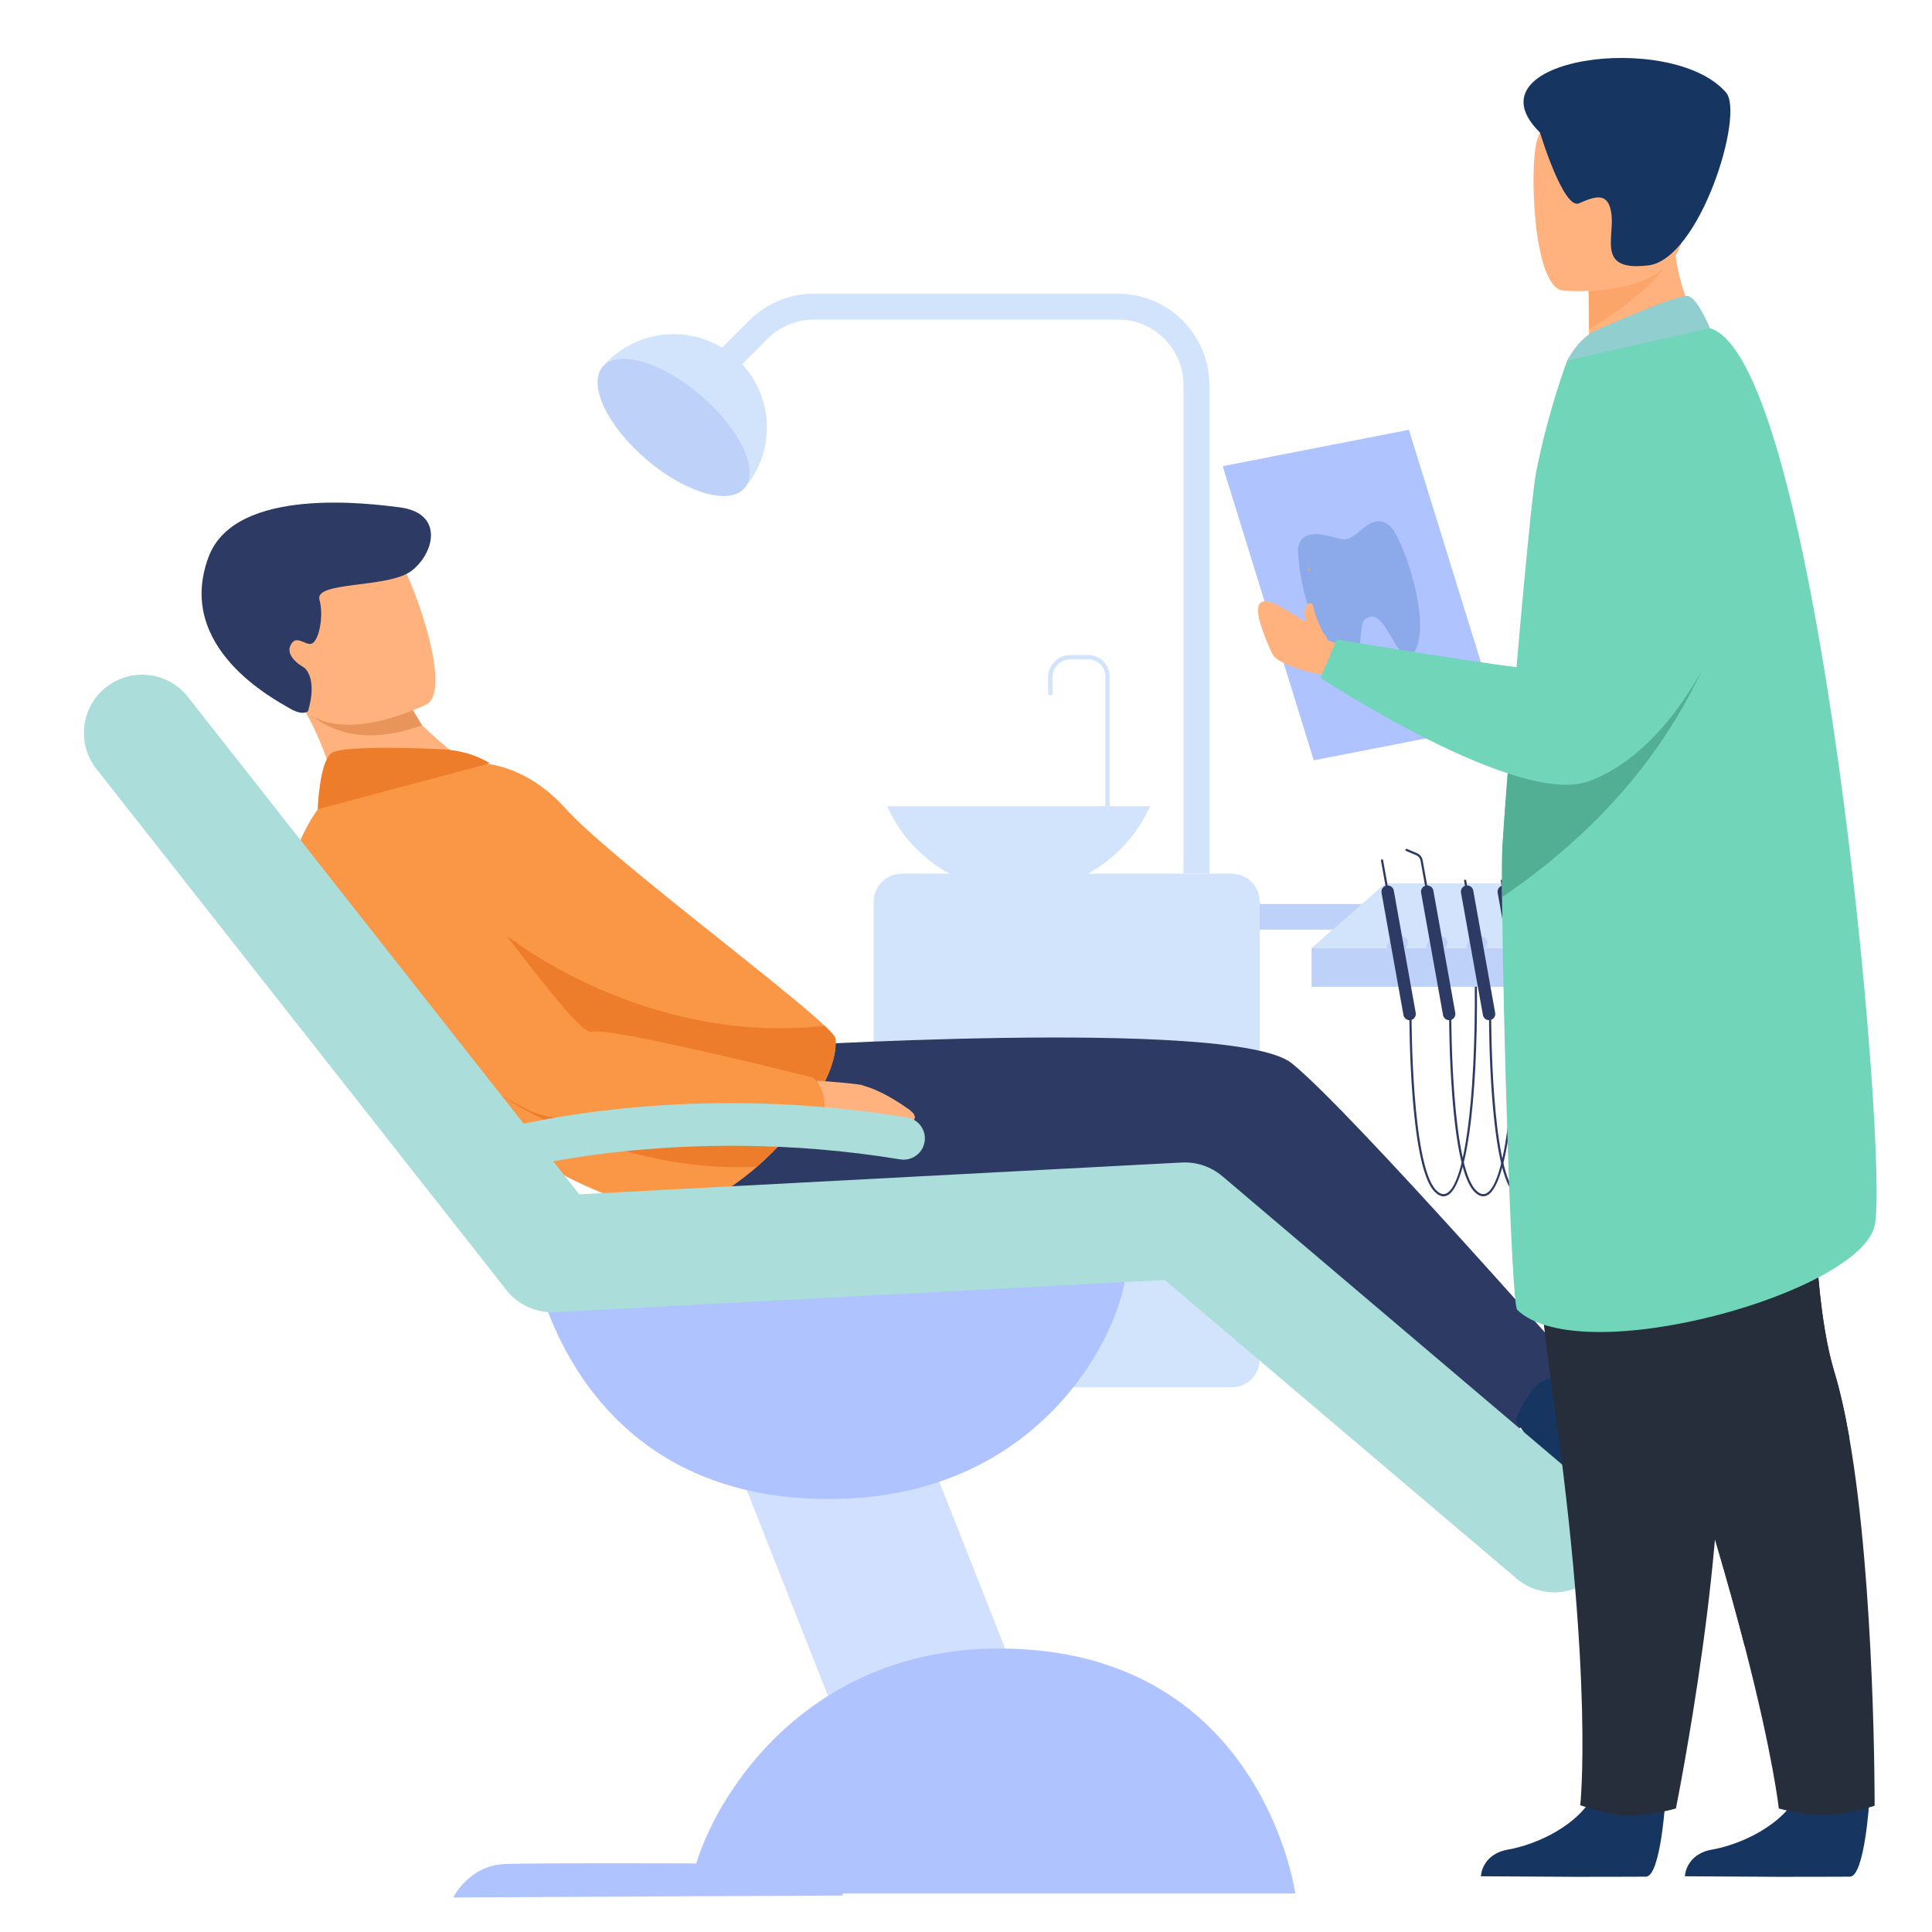 <?xml version="1.0" encoding="utf-8"?>
<!-- Generator: Adobe Illustrator 24.0.2, SVG Export Plug-In . SVG Version: 6.00 Build 0)  -->
<svg version="1.1" id="Capa_1" xmlns="http://www.w3.org/2000/svg" xmlns:xlink="http://www.w3.org/1999/xlink" x="0px" y="0px"
	 viewBox="0 0 1000 1000" style="enable-background:new 0 0 1000 1000;" xml:space="preserve">
<style type="text/css">
	.st0{fill:#2C3A64;}
	.st1{fill:#BDD1F9;}
	.st2{fill:#D2E3FC;}
	.st3{fill:#FFB27D;}
	.st4{fill:#E8945B;}
	.st5{fill:#F99746;}
	.st6{fill:#163560;}
	.st7{fill:#ED7D2B;}
	.st8{fill:#D2E0FF;}
	.st9{fill:#AEC3FF;}
	.st10{fill:#A8C3EF;}
	.st11{fill:#ABDDDA;}
	.st12{fill:#8CAAEA;}
	.st13{fill:#D3A688;}
	.st14{fill:#252E3A;}
	.st15{fill:#71D5BA;}
	.st16{fill:#FCA56B;}
	.st17{fill:#91CECF;}
	.st18{fill:#52AF94;}
</style>
<g id="XMLID_689_">
	<g id="XMLID_766_">
		<path id="XMLID_660_" class="st0" d="M788.4,620.34c-1.56,0-3.16-0.85-4.77-2.55c-5.41-5.69-9.22-22.54-11.33-50.1
			c-1.57-20.45-1.56-39.5-1.56-39.7l1.12,0c0,0.76,0.06,75.86,12.58,89.02c1.87,1.97,3.59,2.6,5.23,1.94
			c9.37-3.79,15.36-47.27,14.91-108.2l1.12-0.01c0.46,62.35-5.67,105.23-15.61,109.25C789.53,620.23,788.97,620.34,788.4,620.34z"/>
	</g>
	<g id="XMLID_764_">
		<path id="XMLID_659_" class="st0" d="M767.74,619.21c-1.56,0-3.16-0.85-4.77-2.55c-5.41-5.69-9.22-22.54-11.33-50.1
			c-1.57-20.45-1.56-39.5-1.56-39.7l1.12,0c0,0.76,0.06,75.86,12.58,89.02c1.87,1.97,3.59,2.61,5.23,1.94
			c9.37-3.79,15.36-47.27,14.91-108.2l1.12-0.01c0.46,62.35-5.67,105.23-15.61,109.25C768.87,619.1,768.31,619.21,767.74,619.21z"/>
	</g>
	<g id="XMLID_762_">
		<path id="XMLID_658_" class="st0" d="M807.42,619.21c-1.56,0-3.16-0.85-4.77-2.55c-5.41-5.69-9.22-22.54-11.33-50.1
			c-1.57-20.45-1.56-39.5-1.56-39.7l1.12,0c0,0.76,0.06,75.86,12.58,89.02c1.87,1.97,3.59,2.61,5.23,1.94
			c9.37-3.79,15.36-47.27,14.91-108.2l1.12-0.01c0.46,62.35-5.67,105.23-15.61,109.25C808.55,619.1,807.99,619.21,807.42,619.21z"/>
	</g>
	<g id="XMLID_760_">
		<path id="XMLID_657_" class="st0" d="M747.17,619.21c-1.56,0-3.16-0.85-4.77-2.55c-5.41-5.69-9.22-22.54-11.33-50.1
			c-1.57-20.45-1.56-39.5-1.56-39.7l1.12,0c0,0.76,0.06,75.86,12.58,89.02c1.87,1.97,3.59,2.61,5.23,1.94
			c9.37-3.79,15.36-47.27,14.91-108.2l1.12-0.01c0.46,62.35-5.67,105.23-15.61,109.25C748.3,619.1,747.74,619.21,747.17,619.21z"/>
	</g>
	<rect id="XMLID_656_" x="643.97" y="467.91" class="st1" width="88.85" height="13.28"/>
	<path id="XMLID_655_" class="st2" d="M637.56,718.09H466.64c-7.95,0-14.46-6.51-14.46-14.46V466.68c0-7.95,6.51-14.46,14.46-14.46
		h170.91c7.95,0,14.46,6.51,14.46,14.46v236.95C652.02,711.59,645.51,718.09,637.56,718.09z"/>
	<g id="XMLID_752_">
		<path id="XMLID_654_" class="st3" d="M222.05,418.77c7.43-3.61,14.92-9.16,18.05-16.89c2.96-7.32,4.79-9.46-2.51-10.85
			c-3.14-0.6-16.01-12.58-19.1-15.64c-11.19-11.05-18.21-16.49-18.21-16.49l-49.55,1.03c6.1,1.54,20.26,32.61,23.13,50.23
			C176.35,425.56,207.85,425.67,222.05,418.77z"/>
		<path id="XMLID_653_" class="st4" d="M218.48,375.39c-7.45-12.36-12.23-19.63-12.23-19.63l-45.16,14.7
			C173.56,379.49,190.29,385.46,218.48,375.39z"/>
		<g id="XMLID_753_">
			<path id="XMLID_651_" class="st3" d="M220.99,364.46c0,0-54.24,27.75-71-6.3c-16.76-34.05-35.05-53.39-1.13-72.55
				c33.92-19.16,47.1-9.5,55.46,0.5C212.68,296.12,234.67,356.36,220.99,364.46z"/>
			<path id="XMLID_650_" class="st0" d="M157.54,345.61c0,0-10.05-5.26-7.21-11.5c2.84-6.23,7.72,0.33,11.1-1
				c3.38-1.33,6.38-13.45,3.9-22.82c-2.47-9.36,35.27-5.89,47.24-14.52c11.97-8.63,18-30.23-5.96-33.21
				c-14.08-1.75-84.74-11.35-98.63,25.64c-17.7,47.15,34.54,74.03,41.75,78.33c7.21,4.3,9.67,1.57,9.67,1.57
				S164.73,352.47,157.54,345.61z"/>
		</g>
	</g>
	<path id="XMLID_649_" class="st0" d="M392.2,542.15c0,0,246.17-15.84,276.29,8.11c30.13,23.94,158.47,170.28,158.47,170.28
		L783,740.84c0,0-137.04-121.64-146.6-122.6c-9.56-0.96-265.58,15.62-294.58,7.97c-29-7.65-49.63-21.38-49.63-21.38L392.2,542.15z"
		/>
	<path id="XMLID_648_" class="st5" d="M423.87,565.7c-1.43,2.5-3.01,5.02-4.72,7.55c-7.28,10.75-16.91,21.58-27.3,30.63
		c-7.87,6.87-16.18,12.72-24.23,16.77c-9.31,4.67-18.26,6.93-25.79,5.56c-104.75-19.13-197.2-159.57-197.2-159.57
		s12.41-53.08,34.41-59.77c22-6.69,53.93-10.83,53.93-10.83s31.03-9.59,60.14,22.83c21.39,23.84,110.55,90.13,133.77,112.1
		l0.01,0.01c3.44,3.25,5.43,5.54,5.54,6.56C433.22,545.28,429.86,555.25,423.87,565.7z"/>
	<path id="XMLID_647_" class="st6" d="M784.59,734.98c0,0,18.29,29.49,24.43,26.76c0.82-0.36,29.97-16.04,29.97-16.04l37.1-20.22
		c0,0-5.06-8.84-16.96-4.88c-11.9,3.95-34.21,6.1-48.53-4.74C795.53,704.46,784.59,734.98,784.59,734.98z"/>
	<path id="XMLID_646_" class="st7" d="M229.14,387.84c-1.2-0.06-51.72-2.69-57.77,2.09c-6.05,4.78-6.95,28.93-6.95,28.93
		l89.12-23.76C253.54,395.1,244.4,388.58,229.14,387.84z"/>
	<path id="XMLID_644_" class="st7" d="M419.14,573.24c-7.28,10.75-16.91,21.58-27.3,30.63c-73.04,3.96-131.53-36.27-133.57-37.39
		L419.14,573.24z"/>
	<path id="XMLID_643_" class="st7" d="M423.87,565.7l-116.31-15.45l-45.63-66.27c1,0.81,71.17,57.34,164.94,46.98l0.01,0.01
		c3.44,3.25,5.43,5.54,5.54,6.56C433.22,545.28,429.86,555.25,423.87,565.7z"/>
	<polygon id="XMLID_642_" class="st8" points="554.52,939.98 453.14,939.98 365.51,718.09 466.89,718.09 	"/>
	<path id="XMLID_641_" class="st9" d="M275.27,649.08c0,0,16.24,118.74,140.57,126.39c124.33,7.65,166.98-91.74,166.98-119
		L275.27,649.08z"/>
	<path id="XMLID_639_" class="st9" d="M234.59,982.12c0,0,8.02-16.32,26.19-17.27c18.17-0.96,175.38,0,175.38,0v16.26L234.59,982.12
		z"/>
	<path id="XMLID_638_" class="st9" d="M670.45,980.05c0,0-16.24-118.74-140.57-126.39C405.55,846.01,357.5,952.8,357.5,980.05
		H670.45z"/>
	<g id="XMLID_734_">
		<polygon id="XMLID_637_" class="st2" points="844.35,457.2 717.15,457.2 678.89,490.68 805.14,490.68 		"/>
		<rect id="XMLID_634_" x="678.89" y="490.68" class="st1" width="126.24" height="20.08"/>
		<polygon id="XMLID_633_" class="st10" points="844.35,457.2 844.35,510.76 805.14,510.76 805.14,490.68 		"/>
	</g>
	<g id="XMLID_731_">
		<path id="XMLID_632_" class="st2" d="M625.97,452.22h-13.39V199.28c0-18.68-15.2-33.88-33.88-33.88H421.26
			c-8.92,0-17.65,3.62-23.95,9.93l-45.35,45.34l-9.47-9.47l45.35-45.34c8.93-8.93,20.8-13.84,33.42-13.84H578.7
			c26.07,0,47.27,21.2,47.27,47.26V452.22z"/>
	</g>
	<g id="XMLID_728_">
		<path id="XMLID_631_" class="st2" d="M385.32,252.62c-7.81,9.11-30.55,2.44-50.8-14.9c-20.25-17.34-30.34-38.79-22.54-47.91
			c17.34-20.25,47.82-22.61,68.08-5.26C400.32,201.89,402.67,232.37,385.32,252.62z"/>
		<path id="XMLID_628_" class="st1" d="M385.32,252.62c-7.81,9.11-30.55,2.44-50.8-14.9c-20.25-17.34-30.34-38.79-22.54-47.91
			c7.81-9.12,30.55-2.44,50.81,14.9C383.05,222.06,393.13,243.5,385.32,252.62z"/>
	</g>
	<path id="XMLID_627_" class="st3" d="M446.67,561.89c5.67,1.49,13.4,4.98,23.73,12.29c0,0,8.21,5.31-1.88,7.71
		c-6.74,1.6-9.59-0.67-19.13,1.44c-9.54,2.11-19.27-0.37-23.36-6.31l-6.88-4.37l4.08-13.32
		C423.22,559.34,447.28,561.1,446.67,561.89z"/>
	<path id="XMLID_626_" class="st5" d="M183.56,426.57c0,0-89.79,55.7,89.55,147.79c28.68,14.73,153.51,3.66,153.51,3.66
		s2.14-14.96-6.31-20.4c0,0-104.35-26.27-114.05-23.58c-8.61,2.39-63.01-79.65-82.7-94.91
		C203.88,423.87,183.56,426.57,183.56,426.57z"/>
	<g id="XMLID_722_">
		<path id="XMLID_625_" class="st11" d="M258.27,607.06c-4.76,0-9.15-3.11-10.55-7.91c-1.71-5.83,1.64-11.94,7.47-13.64
			c3.78-1.11,93.91-26.86,214.31-7.12c5.99,0.98,10.06,6.64,9.07,12.63c-0.98,5.99-6.64,10.06-12.63,9.07
			c-115.51-18.93-203.69,6.27-204.57,6.53C260.34,606.91,259.3,607.06,258.27,607.06z"/>
	</g>
	<g id="XMLID_720_">
		<path id="XMLID_622_" class="st11" d="M804.43,824.2c-6.89,0-13.81-2.35-19.48-7.16L602.86,662.51l-315.48,16.66
			c-9.78,0.51-19.21-3.76-25.26-11.45L49.89,397.98c-10.29-13.08-8.03-32.02,5.05-42.31c13.08-10.29,32.02-8.03,42.31,5.05
			L299.8,618.18l311.84-16.47c7.68-0.4,15.22,2.14,21.08,7.12L823.94,771.1c12.69,10.77,14.24,29.78,3.47,42.46
			C821.45,820.59,812.97,824.2,804.43,824.2z"/>
	</g>
	<path id="XMLID_621_" class="st1" d="M749.02,488.9c-0.76,2.41-3.7,4.36-6.57,4.36s-4.57-1.95-3.8-4.36
		c0.76-2.4,3.7-4.35,6.57-4.35C748.09,484.54,749.79,486.49,749.02,488.9z"/>
	<path id="XMLID_620_" class="st1" d="M769.67,488.9c-0.76,2.41-3.7,4.36-6.57,4.36c-2.86,0-4.57-1.95-3.8-4.36
		c0.76-2.4,3.7-4.35,6.57-4.35S770.44,486.49,769.67,488.9z"/>
	<path id="XMLID_617_" class="st1" d="M789.22,488.9c-0.76,2.41-3.7,4.36-6.57,4.36c-2.86,0-4.57-1.95-3.8-4.36
		c0.76-2.4,3.7-4.35,6.57-4.35C788.28,484.54,789.98,486.49,789.22,488.9z"/>
	<path id="XMLID_616_" class="st1" d="M728.55,488.9c-0.76,2.41-3.7,4.36-6.57,4.36c-2.86,0-4.57-1.95-3.8-4.36
		c0.76-2.4,3.7-4.35,6.57-4.35C727.61,484.54,729.31,486.49,728.55,488.9z"/>
	<g id="XMLID_707_">
		<g id="XMLID_710_">
			<path id="XMLID_615_" class="st0" d="M718.14,461.49c-0.27,0-0.5-0.19-0.55-0.46l-2.8-15.6c-0.05-0.31,0.15-0.6,0.45-0.65
				c0.3-0.05,0.6,0.15,0.65,0.45l2.8,15.6c0.05,0.31-0.15,0.6-0.45,0.65C718.21,461.49,718.17,461.49,718.14,461.49z"/>
		</g>
		<path id="XMLID_614_" class="st0" d="M730.17,528L730.17,528c-1.74,0.31-3.43-0.86-3.74-2.6l-11.35-63.31
			c-0.31-1.74,0.86-3.43,2.6-3.74l0,0c1.74-0.31,3.43,0.86,3.74,2.6l11.35,63.31C733.08,526,731.91,527.69,730.17,528z"/>
	</g>
	<g id="XMLID_703_">
		<path id="XMLID_608_" class="st0" d="M738.62,461.49c-0.27,0-0.5-0.19-0.55-0.46l-2.8-15.6c-0.22-1.23-1.04-2.26-2.2-2.75
			l-5.29-2.24c-0.29-0.12-0.42-0.45-0.3-0.74c0.12-0.29,0.45-0.42,0.74-0.3l5.28,2.24c1.51,0.64,2.58,1.98,2.86,3.59l2.8,15.6
			c0.05,0.31-0.15,0.6-0.45,0.65C738.69,461.49,738.65,461.49,738.62,461.49z"/>
	</g>
	<path id="XMLID_607_" class="st0" d="M750.65,528L750.65,528c-1.74,0.31-3.43-0.86-3.74-2.6l-11.35-63.31
		c-0.31-1.74,0.86-3.43,2.6-3.74l0,0c1.74-0.31,3.43,0.86,3.74,2.6l11.35,63.31C753.56,526,752.39,527.69,750.65,528z"/>
	<g id="XMLID_700_">
		<path id="XMLID_606_" class="st0" d="M759.27,461.49c-0.27,0-0.5-0.19-0.55-0.46l-0.91-5.07c-0.05-0.31,0.15-0.6,0.45-0.65
			c0.3-0.05,0.6,0.15,0.65,0.45l0.91,5.07c0.06,0.31-0.15,0.6-0.45,0.65C759.34,461.49,759.3,461.49,759.27,461.49z"/>
	</g>
	<path id="XMLID_605_" class="st0" d="M771.3,528L771.3,528c-1.74,0.31-3.43-0.86-3.74-2.6l-11.35-63.31
		c-0.31-1.74,0.86-3.43,2.6-3.74l0,0c1.74-0.31,3.43,0.86,3.74,2.6l11.35,63.31C774.21,526,773.04,527.69,771.3,528z"/>
	<g id="XMLID_697_">
		<path id="XMLID_603_" class="st0" d="M778.25,461.49c-0.27,0-0.5-0.19-0.55-0.46l-0.91-5.07c-0.05-0.31,0.15-0.6,0.45-0.65
			c0.3-0.05,0.6,0.15,0.65,0.45l0.91,5.07c0.05,0.31-0.15,0.6-0.45,0.65C778.32,461.49,778.28,461.49,778.25,461.49z"/>
	</g>
	<path id="XMLID_602_" class="st0" d="M790.28,528L790.28,528c-1.74,0.31-3.43-0.86-3.74-2.6l-11.35-63.31
		c-0.31-1.74,0.86-3.43,2.6-3.74l0,0c1.74-0.31,3.43,0.86,3.74,2.6l11.35,63.31C793.19,526,792.02,527.69,790.28,528z"/>
	<g id="XMLID_692_">
		<path id="XMLID_601_" class="st2" d="M574.36,418.18h-2.25v-68.06c0-4.88-3.97-8.85-8.85-8.85h-9.17c-5.15,0-9.34,4.19-9.34,9.34
			v9.03h-2.25v-9.03c0-6.39,5.2-11.58,11.58-11.58h9.17c6.12,0,11.1,4.98,11.1,11.1V418.18z"/>
	</g>
	<path id="XMLID_600_" class="st2" d="M459.18,417.28c11.63,26.01,37.72,44.15,68.06,44.15c30.34,0,56.42-18.14,68.06-44.15H459.18z
		"/>
</g>
<g id="XMLID_663_">
	<g id="XMLID_681_">
		<polygon id="XMLID_599_" class="st9" points="776.39,374.69 680.01,393.54 632.88,241.3 729.26,222.45 		"/>
		<g id="XMLID_682_">
			<path id="XMLID_598_" class="st12" d="M731.11,299.12c-0.02-0.06-0.03-0.12-0.05-0.18c-0.09-0.34-0.19-0.68-0.28-1.01
				c-0.02-0.08-0.05-0.16-0.07-0.24c-0.22-0.78-0.45-1.55-0.68-2.32c-0.03-0.09-0.05-0.18-0.08-0.27c-0.09-0.3-0.19-0.61-0.28-0.91
				c-0.03-0.09-0.05-0.18-0.08-0.26c-0.12-0.37-0.24-0.75-0.36-1.12c-0.01-0.03-0.02-0.05-0.03-0.08c-0.11-0.34-0.22-0.67-0.33-1
				c-0.03-0.1-0.07-0.21-0.1-0.31c-0.09-0.28-0.19-0.56-0.28-0.83c-0.03-0.08-0.06-0.17-0.09-0.25c-0.12-0.35-0.24-0.7-0.37-1.05
				c-0.02-0.07-0.05-0.13-0.07-0.19c-0.1-0.28-0.2-0.56-0.3-0.84c-0.04-0.1-0.08-0.21-0.11-0.31c-0.1-0.27-0.2-0.53-0.3-0.79
				c-0.03-0.07-0.05-0.15-0.08-0.22c-0.12-0.33-0.25-0.65-0.37-0.97c-0.03-0.08-0.07-0.17-0.1-0.25c-0.1-0.24-0.19-0.49-0.29-0.73
				c-0.04-0.1-0.08-0.2-0.12-0.29c-0.11-0.27-0.21-0.53-0.32-0.79c-0.02-0.05-0.04-0.1-0.06-0.14c-0.13-0.3-0.25-0.6-0.38-0.9
				c-0.03-0.08-0.07-0.16-0.1-0.24c-0.1-0.22-0.19-0.44-0.29-0.66c-0.04-0.08-0.07-0.17-0.11-0.25c-0.12-0.28-0.25-0.56-0.37-0.83
				c0-0.01-0.01-0.01-0.01-0.02c-0.13-0.28-0.25-0.55-0.38-0.81c-0.04-0.08-0.07-0.15-0.11-0.23c-0.1-0.2-0.19-0.4-0.28-0.59
				c-0.03-0.07-0.07-0.14-0.1-0.21c-0.12-0.25-0.25-0.5-0.37-0.75c-0.01-0.03-0.02-0.05-0.04-0.07c-0.11-0.22-0.22-0.43-0.33-0.64
				c-0.03-0.06-0.07-0.13-0.1-0.19c-0.1-0.18-0.2-0.36-0.29-0.54c-0.03-0.05-0.05-0.1-0.08-0.14c-0.12-0.22-0.24-0.43-0.36-0.64
				c-0.02-0.03-0.04-0.06-0.06-0.09c-0.1-0.17-0.2-0.34-0.3-0.51c-0.03-0.05-0.06-0.1-0.09-0.15c-0.1-0.16-0.2-0.32-0.3-0.47
				c-0.02-0.03-0.04-0.06-0.05-0.08c-0.12-0.18-0.23-0.35-0.34-0.52c-0.02-0.03-0.04-0.06-0.06-0.09c-0.09-0.13-0.18-0.26-0.27-0.38
				c-0.03-0.04-0.05-0.07-0.08-0.11c-0.1-0.14-0.2-0.27-0.3-0.39c-0.01-0.01-0.01-0.02-0.02-0.02c-0.11-0.13-0.21-0.26-0.32-0.37
				c-0.02-0.03-0.04-0.05-0.07-0.07c-0.08-0.09-0.17-0.18-0.25-0.26c-0.02-0.02-0.05-0.05-0.07-0.07c-0.1-0.1-0.2-0.19-0.29-0.27
				c-4.26-3.57-7.96-2.65-11.24-0.56c-0.39,0.25-0.77,0.51-1.14,0.78c-0.43,0.31-0.85,0.64-1.26,0.97c-0.31,0.25-0.62,0.5-0.92,0.75
				c-0.18,0.15-0.35,0.29-0.53,0.44c-0.25,0.21-0.49,0.41-0.73,0.61c-1.13,0.94-2.2,1.82-3.24,2.42c-1.41,0.83-2.5,1.27-3.54,1.44
				c-0.25,0.04-0.49,0.06-0.74,0.07c-0.3,0.01-0.61,0-0.92-0.02c-0.06,0-0.11-0.01-0.17-0.02c-0.41-0.04-0.83-0.11-1.28-0.21
				c-0.22-0.05-0.44-0.1-0.67-0.15c-1.82-0.43-4.17-1.15-7.81-1.82c-0.67-0.12-1.31-0.22-1.92-0.29c-8.46-0.95-10.86,3.33-11.3,7.24
				v0c-0.1,0.88-0.1,1.75-0.04,2.53c2.88,40.52,23.45,59.7,27.96,58.96c5.57-0.92,3.2-21.39,6.26-24.32
				c4.16-3.98,7.83-1.36,12.07,5.39c4.5,7.17,11.58,22.9,16,5.68c0.8-3.13,1.02-6.94,0.81-11.1c0,0,0,0,0,0c0,0,0-0.01,0-0.01
				c0-0.01,0-0.01,0-0.02c-0.02-0.46-0.05-0.93-0.09-1.4c0-0.02,0-0.04,0-0.05c0-0.01,0-0.01,0-0.02c-0.02-0.23-0.03-0.46-0.05-0.68
				c0-0.07-0.01-0.13-0.02-0.2c-0.05-0.56-0.1-1.12-0.17-1.69c0-0.03-0.01-0.06-0.01-0.08c-0.02-0.15-0.03-0.29-0.05-0.44
				c0-0.04-0.01-0.08-0.01-0.11c-0.08-0.68-0.17-1.36-0.26-2.05c-0.01-0.04-0.01-0.07-0.02-0.11c0-0.02-0.01-0.05-0.01-0.07
				c-0.01-0.06-0.02-0.11-0.02-0.17c-0.11-0.76-0.23-1.52-0.36-2.29c-0.01-0.04-0.01-0.08-0.02-0.12c-0.01-0.03-0.01-0.06-0.02-0.09
				c-0.13-0.75-0.26-1.49-0.41-2.24c-0.01-0.03-0.01-0.06-0.02-0.1c-0.02-0.11-0.04-0.22-0.07-0.33c0-0.01,0-0.02-0.01-0.04v0
				c-0.01-0.03-0.01-0.06-0.02-0.09c-0.11-0.55-0.22-1.09-0.33-1.64c0-0.02-0.01-0.04-0.01-0.06c-0.01-0.06-0.03-0.13-0.04-0.19
				c-0.01-0.05-0.02-0.1-0.03-0.16c-0.09-0.43-0.19-0.86-0.29-1.29c-0.01-0.03-0.01-0.06-0.02-0.09c-0.12-0.53-0.25-1.07-0.37-1.6
				c-0.02-0.07-0.03-0.14-0.05-0.2c-0.12-0.52-0.25-1.03-0.38-1.55c-0.01-0.04-0.02-0.08-0.03-0.12l0,0
				c-0.01-0.03-0.02-0.06-0.02-0.09C731.55,300.74,731.34,299.93,731.11,299.12z"/>
			<g id="XMLID_683_">
				<path id="XMLID_597_" class="st13" d="M676.89,294.96c-0.07-0.39,0.14-0.7,0.47-0.7c0.33,0,0.65,0.32,0.71,0.71
					c0.07,0.39-0.14,0.7-0.47,0.7C677.27,295.67,676.95,295.35,676.89,294.96z"/>
				<path id="XMLID_596_" class="st13" d="M677.87,291.41c-0.03-0.2,0.07-0.35,0.24-0.35c0.16,0,0.32,0.16,0.36,0.36
					s-0.07,0.35-0.24,0.35C678.06,291.76,677.9,291.61,677.87,291.41z"/>
				<path id="XMLID_594_" class="st13" d="M680.86,295.7c-0.03-0.2,0.07-0.35,0.24-0.35c0.16,0,0.32,0.16,0.36,0.35
					c0.03,0.2-0.07,0.35-0.24,0.35C681.05,296.05,680.89,295.89,680.86,295.7z"/>
			</g>
		</g>
	</g>
	<path id="XMLID_589_" class="st3" d="M687.28,331.52c0,0-0.27-1.78-2.41-4.11c-1.38-2.52-4.66-10.11-4.81-11.86
		c-0.48-5.53-4.24-3.6-4.82,1.26c-0.13,1.05,0.51,3.64,0.52,4.76c-6.09-2.48-24.16-17.67-24.62-5.94
		c-0.24,6.15,6.21,20.7,7.75,23.37c2.6,4.49,17.54,9.07,25.22,10.06l9.12,0.71l5.3-14.71L687.28,331.52z"/>
	<path id="XMLID_475_" class="st6" d="M967.58,931.94c0,0-2.41,38.87-9.93,39.42c-1,0.07-38.14,0.07-38.14,0.07l-47.41-0.28
		c0,0,0.31-11.42,14.17-13.84c13.86-2.41,37.05-12.15,45.45-30.47C940.55,907.59,967.58,931.94,967.58,931.94z"/>
	<path id="XMLID_473_" class="st14" d="M970.31,934.64c0,0-14.41,4.82-25.66,4.82c-12.55,0-23.96-3.42-23.96-3.42
		s-2.71-26.24-17.64-84.05c-7.83-30.3-19.01-69.26-34.91-117.68c-43.97-133.8-57.35-212.08-58.57-219.49
		c-0.07-0.39-0.09-0.58-0.09-0.58l0.14-0.07l135.19-59.36c0,0-16.71,184.41,4.61,255.19c2.99,9.89,5.54,21.42,7.74,33.91
		C970.62,820.81,970.31,934.64,970.31,934.64z"/>
	<path id="XMLID_471_" class="st14" d="M957.16,743.92l-54.11,108.07c-7.83-30.3-19.01-69.26-34.91-117.68
		c-43.97-133.8-57.35-212.08-58.57-219.49c0.01-0.22,0.03-0.43,0.05-0.65l135.19-59.36c0,0-16.71,184.41,4.61,255.19
		C952.41,719.91,954.97,731.43,957.16,743.92z"/>
	<path id="XMLID_470_" class="st6" d="M861.99,931.94c0,0-2.41,38.87-9.93,39.42c-1,0.07-38.14,0.07-38.14,0.07l-47.41-0.28
		c0,0,0.31-11.42,14.17-13.84c13.86-2.41,37.05-12.15,45.45-30.47C834.96,907.59,861.99,931.94,861.99,931.94z"/>
	<path id="XMLID_469_" class="st14" d="M785.34,459.17c0,0-1.76,119.5,18.92,266.22c20.67,146.72,13.67,209.01,13.67,209.01
		s14.2,4.6,19.94,5.07c14.61,1.19,29.58-3.42,29.58-3.42s29.59-146.78,21.11-220.22c-8.48-73.44,40.52-252,40.52-252L785.34,459.17z
		"/>
	<path id="XMLID_468_" class="st3" d="M883.93,175.2l-22.29,22.33l-38.78,0.84c-0.11-3.12-0.26-16.12-0.38-27.9
		c0-0.7-0.01-1.39-0.02-2.07c-0.09-10.03-0.16-18.64-0.16-18.64l31.65-22.66l11.8-8.45c0.01,0.21,1.22,10.89,1.41,12.45
		C870.4,158.76,883.93,175.2,883.93,175.2z"/>
	<path id="XMLID_466_" class="st15" d="M777.46,464.34c0.54,63.07,4.75,210.63,7.84,213.63c32.85,31.71,177.35-8.69,185.02-43.63
		c7.65-34.94-29.12-447.96-85.23-464.45c-11.64-3.42-73.9,16.71-73.9,16.71s-9.76,25.54-16.16,58.08
		c-2.37,12.06-10.12,98.08-14.64,155.57c-1.19,15.32-2.17,28.62-2.74,37.94C777.41,442.03,777.35,451.42,777.46,464.34z"/>
	<path id="XMLID_465_" class="st16" d="M864.65,132.11c-4.95,14.57-31.13,31.74-42.17,38.35c0-0.7-0.01-1.39-0.02-2.07
		c-0.09-10.03-0.16-18.64-0.16-18.64l31.65-22.66C861.64,125.37,866.69,126.12,864.65,132.11z"/>
	<path id="XMLID_69_" class="st3" d="M808.73,150.38c0,0,59.81,5.78,62.84-31.52c3.03-37.3,12.79-61.68-25.27-66.95
		c-38.06-5.27-46.65,8.36-50.69,20.57C791.57,84.68,793.24,147.91,808.73,150.38z"/>
	<path id="XMLID_68_" class="st6" d="M797.11,68.63c0,0,12.12,40.14,20.21,36.6c8.08-3.54,15.48-6.46,16.82,6.12
		c1.34,12.58-7.42,29.27,19.1,26c26.52-3.26,49.94-78.3,40.12-89.53C865.03,15.42,757.89,30.07,797.11,68.63z"/>
	<path id="XMLID_64_" class="st17" d="M826.45,170.79c0.74-0.31,42.71-19.14,47.61-17.52c4.91,1.62,11.02,16.61,11.02,16.61
		l-73.89,16.71C811.2,186.59,817.01,174.77,826.45,170.79z"/>
	<path id="XMLID_63_" class="st18" d="M777.46,464.34c137.11-92.85,125.93-220.55,125.93-220.55
		c-53.5,30.18-106.52,101.62-123.01,156.45c-1.19,15.32-2.17,28.62-2.74,37.94C777.41,442.03,777.35,451.42,777.46,464.34z"/>
	<path id="XMLID_62_" class="st15" d="M848.15,211.82c0,0-38.66,134.33-54.41,134.33c-10.45,0-101.83-15.13-101.83-15.13l-8.42,19.8
		c0,0,101.82,67.08,138.82,53.57c58.61-21.4,93.97-125.23,81.08-160.61C890.51,208.41,872.86,196.54,848.15,211.82z"/>
</g>
</svg>
